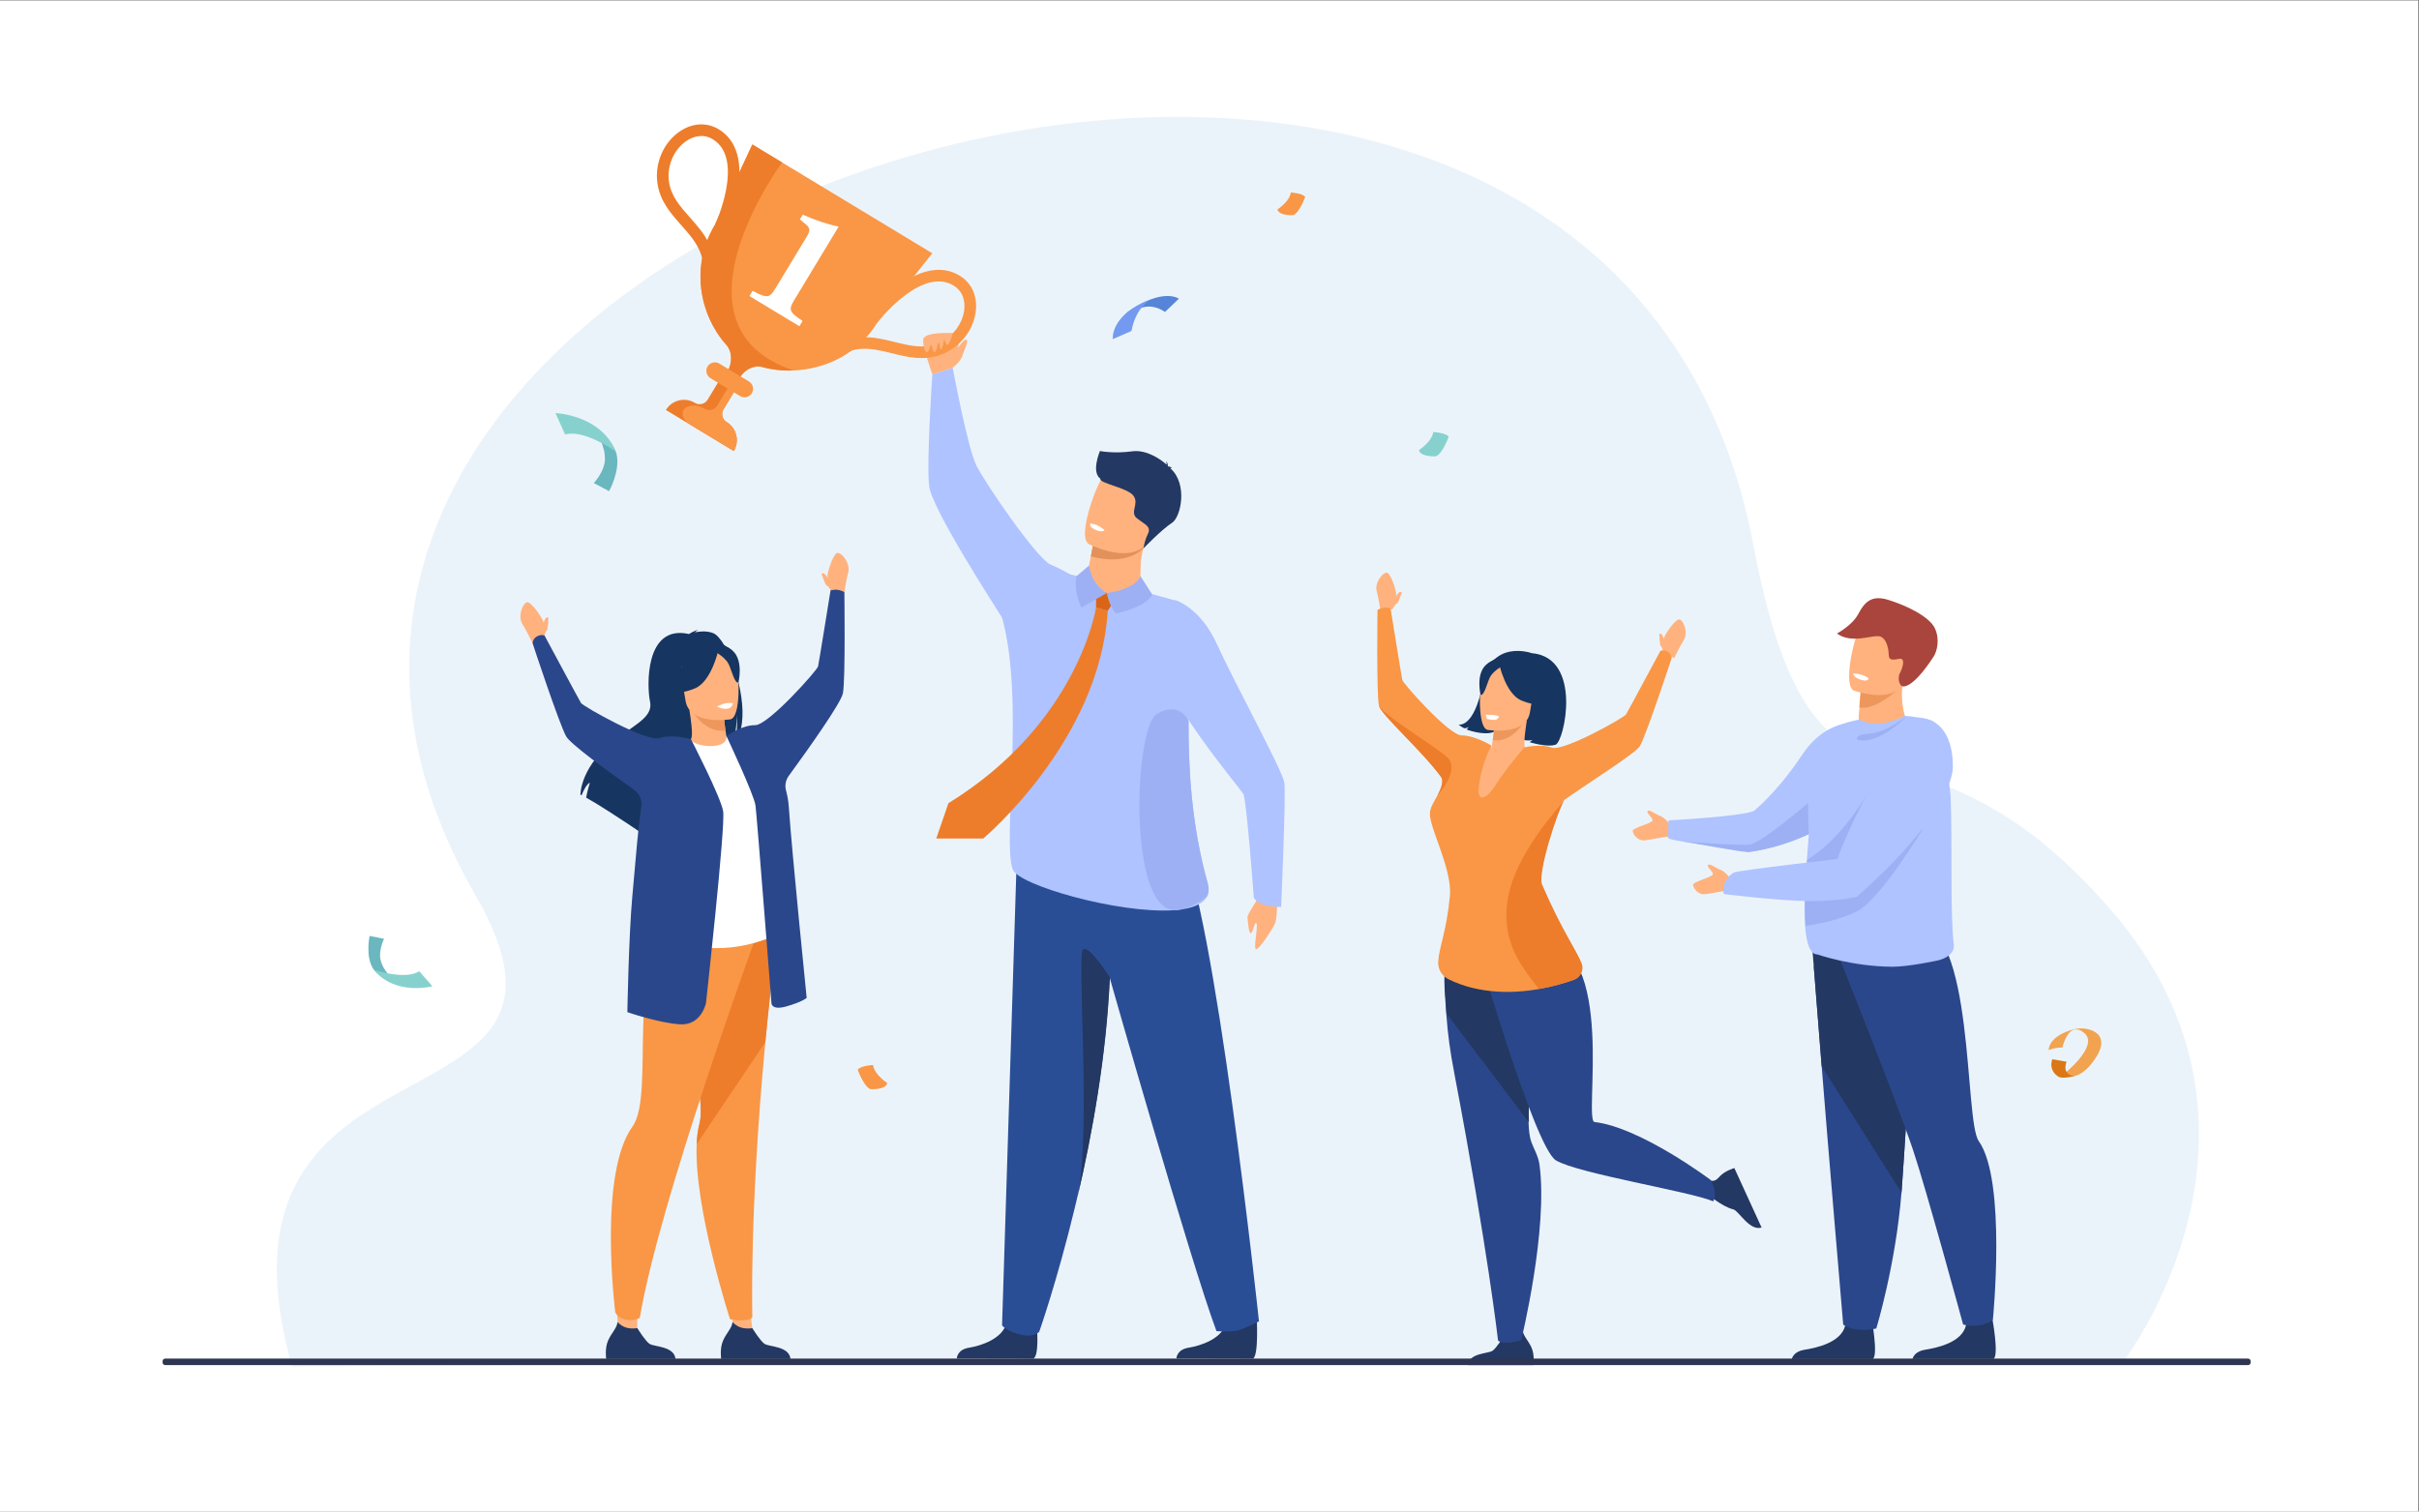 <?xml version="1.0" encoding="UTF-8" standalone="no"?>
<svg
   xmlns:dc="http://purl.org/dc/elements/1.1/"
   xmlns:cc="http://creativecommons.org/ns#"
   xmlns:rdf="http://www.w3.org/1999/02/22-rdf-syntax-ns#"
   xmlns:svg="http://www.w3.org/2000/svg"
   xmlns="http://www.w3.org/2000/svg"
   viewBox="0 0 4266.667 2666.667"
   height="2666.667"
   width="4266.667"
   xml:space="preserve"
   id="svg2"
   version="1.1"><rect x="0" y="0" width="4266.667" height="2666.667" fill="#808080" stroke="none"/><defs
     id="defs6" /><g
     transform="matrix(1.333,0,0,-1.333,0,2666.667)"
     id="g10"><g
       transform="scale(0.1)"
       id="g12"><g
         transform="scale(1.963)"
         id="g14"><path
           id="path16"
           style="fill:#ffffff;fill-opacity:1;fill-rule:nonzero;stroke:none"
           d="M 16300,0 H 0 V 10187.5 H 16300 V 0" /></g><g
         transform="scale(1.869)"
         id="g18"><path
           id="path20"
           style="fill:#ebf3fa;fill-opacity:1;fill-rule:nonzero;stroke:none"
           d="m 2067.06,1027.11 4560.23,23.86 1215.52,0.38 402.74,0.16 1217.82,0.37 5564.03,1.5 c 0,0 1272.6,1646.99 -86.8,3211.25 -1409.5,1621.86 -2094.8,301.01 -2528,2583.97 C 11322,12595.1 540.015,9250.51 3368.05,4360.47 4386.33,2599.72 1363.65,3535.59 2067.06,1027.11" /></g><path
         id="path22"
         style="fill:#233862;fill-opacity:1;fill-rule:nonzero;stroke:none"
         d="m 13720.4,2436.8 c 0,0 32.4,-374.5 -46.8,-413.5 l -1013.1,2.1 c 0,0 0,116.9 162.7,142.9 162.7,26 448.6,121.3 497,333.5 48.4,212.2 400.2,-65 400.2,-65" /><g
         transform="scale(1.022)"
         id="g24"><path
           id="path26"
           style="fill:#233862;fill-opacity:1;fill-rule:nonzero;stroke:none"
           d="m 16270.2,2526.31 c 0,0 29.8,-508.33 -47.7,-546.49 l -991.3,2.05 c 0,0 0,114.39 159.2,139.83 159.2,25.44 438.9,118.7 486.3,326.33 47.4,207.64 393.5,78.28 393.5,78.28" /></g><g
         transform="scale(1.022)"
         id="g28"><path
           id="path30"
           style="fill:#2a4e96;fill-opacity:1;fill-rule:nonzero;stroke:none"
           d="m 16300,2463.2 c 0,0 -196.7,-101.45 -281,-119.84 -93.6,-20.64 -269.3,-7.54 -269.3,-7.54 -337.1,903.73 -1382.6,4577.45 -1382.6,4577.45 -45.4,-1015.84 -228.8,-2028.94 -419.3,-2843.36 -5,-21.81 -10.1,-43.43 -15.2,-64.95 v -0.3 c -4.6,-19.56 -9.3,-39.03 -14,-58.2 -0.2,-0.98 -0.4,-1.77 -0.5,-2.64 -231.3,-961.06 -463.1,-1615.53 -463.1,-1615.53 0,0 -59.9,-75.71 -226.6,-41.09 -191,39.62 -254.7,123.56 -254.7,123.56 123.5,3914.47 192.6,6121.75 192.6,6121.75 0,0 1654.7,893.94 2104.3,129.81 C 15720.1,7898.19 16300,2463.2 16300,2463.2" /></g><path
         id="path32"
         style="fill:#aec3ff;fill-opacity:1;fill-rule:nonzero;stroke:none"
         d="m 15980.4,8315.1 c -219.3,784 -255.3,1528.4 -253.6,2144.7 2.3,877.2 81.1,1495 -182.9,1599.1 0,0 -815.6,237.1 -1377,341.6 -89.4,49.2 -188.7,100.8 -264,131.4 -177.2,71.9 -868.3,1076.5 -985.5,1317 -117.1,240.5 -311.1,1288.4 -311.1,1288.4 l -269.3,-85.8 c 0,0 -80.9,-1176.3 -42.1,-1482.9 38.8,-306.5 894.5,-1624.8 965.5,-1740.2 v 0 c 304.6,-1113.5 0,-2925.5 139.2,-3329.5 71.6,-207.8 1399.7,-588.6 2126.6,-540.7 36.2,2.4 71,5.9 104,10.5 0.1,0 0.2,0.1 0.3,0.1 172,23.9 297.1,78.8 342.9,175.2 22.4,46.8 26,103.5 7,171.1" /><path
         id="path34"
         style="fill:#ffb27d;fill-opacity:1;fill-rule:nonzero;stroke:none"
         d="m 12606.3,15137.3 c 0,0 152.2,442.2 40.9,455 -111.3,12.9 -390.6,11.5 -425,-63.2 -34.5,-74.7 114.8,-477.6 114.8,-477.6 l 269.3,85.8" /><path
         id="path36"
         style="fill:#ed7d2b;fill-opacity:1;fill-rule:nonzero;stroke:none"
         d="m 9709.27,14035.8 -898.29,543.2 c 39.85,65.9 102.68,109.4 172.02,126.5 69.42,17.1 145.2,7.7 211.18,-32.2 58.08,-35.1 133.68,-16.4 168.8,41.6 l 243.1,402 210.32,-127.1 -243.09,-402 c -17.57,-29.1 -21.72,-62.5 -14.18,-93.1 7.53,-30.6 26.73,-58.3 55.77,-75.8 65.91,-39.9 109.45,-102.7 126.53,-172 17.08,-69.4 7.69,-145.2 -32.16,-211.1" /><path
         id="path38"
         style="fill:#f99746;fill-opacity:1;fill-rule:nonzero;stroke:none"
         d="m 9709.27,14035.8 -597.16,361.1 c -138.28,115.4 -70.68,214.3 -1.34,231.4 69.42,17 145.21,7.6 211.18,-32.3 58.08,-35.1 133.68,-16.4 168.81,41.7 l 243.09,402 82.55,-49.9 -243.09,-402 c -17.57,-29.1 -21.72,-62.5 -14.18,-93.1 7.53,-30.6 26.73,-58.3 55.77,-75.8 65.91,-39.9 109.45,-102.7 126.53,-172 17.08,-69.4 7.69,-145.2 -32.16,-211.1" /><g
         transform="scale(1.11)"
         id="g40"><path
           id="path42"
           style="fill:#f99746;fill-opacity:1;fill-rule:nonzero;stroke:none"
           d="m 11113.5,15002.8 -654.9,-825.5 c -227.7,-376.4 -621.32,-557 -998.49,-572.1 -0.09,0 -0.09,0 -0.18,0 -128.55,-5.2 -255.03,8.8 -372.5,40.9 -96.97,26.4 -208.67,-25.8 -270.07,-127.2 l -12.83,-21.2 c -38.03,-62.7 -69.89,-115.4 -69.89,-115.4 l -137.9,83.4 c 0,0 32.11,53.3 70.34,116.5 67.27,111.6 63.61,247.6 -10.15,330.1 -315.16,352.6 -433.42,935.9 -132.01,1434.3 l 443.45,953.4 2145.13,-1297.2" /></g><g
         transform="scale(1.128)"
         id="g44"><path
           id="path46"
           style="fill:#ed7d2b;fill-opacity:1;fill-rule:nonzero;stroke:none"
           d="m 8242.49,14446 c 52.66,304.4 -94.57,470.3 -250.44,645.9 -124.64,140.4 -253.53,285.6 -281.24,501.7 -30.74,239.7 80.83,484.4 277.66,608.8 149.72,94.6 315.05,97.6 453.95,8.6 197.21,-126.7 270.51,-371.9 211.99,-709 -41.92,-241.5 -135.75,-445.4 -139.72,-454 l -123.75,57.4 c 3.49,7.6 344.13,755.4 -22.24,990.8 -126.37,81.3 -246.81,29.1 -307.34,-9.1 -150.49,-95.2 -239,-290.9 -215.25,-476.1 22.36,-174.4 131.94,-297.9 247.95,-428.6 162.5,-183 346.69,-390.5 282.85,-759.7 l -134.42,23.3" /></g><g
         transform="scale(1.012)"
         id="g48"><path
           id="path50"
           style="fill:#f99746;fill-opacity:1;fill-rule:nonzero;stroke:none"
           d="m 10895.9,15060.3 c 273.2,209.5 513.1,150.1 767,87.2 203.1,-50.4 413,-102.4 640.6,-17.9 252.4,93.7 436.1,330.4 457,589 15.8,196.7 -66.7,361.4 -226.4,452.4 -227.1,129 -506.9,74.5 -809.3,-157.7 -216.6,-166.4 -369.3,-364.5 -375.6,-372.8 l 120.6,-92.4 c 5.6,7.3 567.3,730.5 989.1,490.7 145.6,-82.6 156.5,-228.4 150.1,-308 -16,-197.7 -163.4,-386.3 -358.4,-458.7 -183.7,-68.2 -362.2,-23.9 -551.2,22.9 -264.7,65.6 -564.8,140 -895.9,-114.1 l 92.4,-120.6" /></g><g
         transform="scale(1.11)"
         id="g52"><path
           id="path54"
           style="fill:#ed7d2b;fill-opacity:1;fill-rule:nonzero;stroke:none"
           d="m 9459.93,13605.2 c -128.55,-5.2 -255.03,8.8 -372.5,40.9 -96.97,26.4 -208.67,-25.8 -270.07,-127.2 l -12.83,-21.2 c -48.19,-24.8 -84.62,-56.3 -101.83,-96 l -105.96,64 c 0,0 32.11,53.3 70.34,116.5 67.27,111.6 63.61,247.6 -10.15,330.1 -315.16,352.6 -433.42,935.9 -132.01,1434.3 l 443.45,953.4 354.63,-214.4 c 0,0 -1439.82,-1951 136.93,-2480.4" /></g><path
         id="path56"
         style="fill:#f99746;fill-opacity:1;fill-rule:nonzero;stroke:none"
         d="m 9792.91,14762.5 -392.17,237.2 c -53.24,32.2 -70.46,102.1 -38.26,155.3 v 0 c 32.19,53.2 102.09,70.5 155.33,38.3 l 392.17,-237.2 c 53.24,-32.2 70.46,-102.1 38.26,-155.3 v 0 c -32.2,-53.3 -102.09,-70.5 -155.33,-38.3" /><g
         transform="scale(1.053)"
         id="g58"><path
           id="path60"
           style="fill:#ffffff;fill-opacity:1;fill-rule:nonzero;stroke:none"
           d="m 9417.73,15277.2 39.99,66.1 c 189.51,-102.4 213.93,-90.3 291.74,38.4 l 391.24,647 c 55.1,91.1 27.3,117.7 -40.7,171 l -48.1,41.3 35.6,59 c 147.3,-67.1 322.6,-124.3 450.8,-150.6 L 9987.16,15238 c -79.99,-132.3 -79.04,-154.8 97.84,-274 l -40,-66.2 -627.27,379.4" /></g><path
         id="path62"
         style="fill:#ffb27d;fill-opacity:1;fill-rule:nonzero;stroke:none"
         d="m 12222.2,15529.1 c 0,0 -14.4,-152.2 34.4,-180.9 48.8,-28.7 66.1,180.9 66.1,180.9 0,0 2.8,-171.9 40.2,-183.6 37.3,-11.7 60.3,198 60.3,198 0,0 3.9,-166.6 29.2,-160.8 25.3,5.7 42.6,160.8 42.6,160.8 0,0 11.5,-120.9 45.9,-99.2 34.5,21.6 67.2,151.4 67.2,151.4 l -385.9,-66.6" /><path
         id="path64"
         style="fill:#ffb27d;fill-opacity:1;fill-rule:nonzero;stroke:none"
         d="m 12606.3,15137.3 c 0,0 104.1,81.7 127,156.3 23,74.7 90.5,200.2 54.6,215.4 -35.9,15.2 -140.7,-146.4 -140.7,-146.4 l -40.9,-225.3" /><path
         id="path66"
         style="fill:#ffb27d;fill-opacity:1;fill-rule:nonzero;stroke:none"
         d="m 14410.1,12520.8 -13,-68 c 0,0 -60.6,-208.9 195,-291.7 255.5,-82.9 470.9,-121.2 496.3,44.2 1.5,131.6 -1.7,337.1 17.3,442.5 7.1,39.2 17.9,80.1 34.5,125.4 l -505.1,110.4 -154.2,5.2 -70.8,-368" /><path
         id="path68"
         style="fill:#e2915a;fill-opacity:1;fill-rule:nonzero;stroke:none"
         d="m 14480.9,12888.8 -47,-248 c 479.8,-127.1 689.7,87.1 706.3,132.4 l -505.1,110.4 -154.2,5.2" /><path
         id="path70"
         style="fill:#ffb27d;fill-opacity:1;fill-rule:nonzero;stroke:none"
         d="m 15214.2,12876.1 c -148.8,-302.4 -557.7,-176.4 -730,-106.4 -48.5,19.6 -78.2,34.8 -78.2,34.8 -52.2,30.9 -58.8,128.7 -40.7,249.3 35.6,238.7 167.3,566.9 230.5,642.5 95.2,113.8 245.1,223.7 631.3,5.7 386.2,-218.1 177.9,-438.4 -12.9,-825.9" /><path
         id="path72"
         style="fill:#233862;fill-opacity:1;fill-rule:nonzero;stroke:none"
         d="m 14553.8,14035.8 c 0,0 186.4,-37.2 428,-4 196,26.9 393,-118.6 454,-176.4 1.3,12.1 1.1,29.1 -5.4,48 0,0 25.8,-31.8 21.6,-65 2.6,-3.4 3.6,-5.5 2.6,-5.8 0,0 38.3,-3.6 58.7,-20.7 0,0 -15.7,7 -24.5,-1.9 -0.9,-0.9 -2.1,-1.6 -3.4,-2.2 235.6,-208.1 139.9,-646 24.2,-721 -139.2,-90.3 -378.2,-338.9 -378.2,-338.9 0,0 8.4,90.8 57.2,190.9 48.8,100.1 -42.3,125.7 -144,206 -101.6,80.3 32,187.6 -45.8,297.5 -77.9,109.8 -460.7,165.4 -438.4,226.5 -123.1,88.4 -10.5,352.9 -6.6,367" /><path
         id="path74"
         style="fill:#ffffff;fill-opacity:1;fill-rule:nonzero;stroke:none"
         d="m 14615.2,12987.6 c 0,0 -24.9,-37.4 -124.6,6.8 0,0 -83.6,37 -64.3,81.1 0,0 94.9,1.3 188.9,-87.9" /><path
         id="path76"
         style="fill:#ed7d2b;fill-opacity:1;fill-rule:nonzero;stroke:none"
         d="m 14503,11965.1 c 0,0 -230.4,-1528.7 -1953.5,-2590.3 l -160.8,-467.2 h 621.9 c 0,0 1543.4,1294.3 1646.8,3013.5 l -154.4,44" /><path
         id="path78"
         style="fill:#db6516;fill-opacity:1;fill-rule:nonzero;stroke:none"
         d="m 14503,11965.1 v 231.7 l 284,-80.4 -129.6,-195.3 -154.4,44" /><path
         id="path80"
         style="fill:#9db0f4;fill-opacity:1;fill-rule:nonzero;stroke:none"
         d="m 14410.1,12520.8 -166.2,-142 c 0,0 -45.9,-198.5 66.1,-413.7 l 335,191.5 c 0,0 -197.9,95.6 -234.9,364.2" /><path
         id="path82"
         style="fill:#9db0f4;fill-opacity:1;fill-rule:nonzero;stroke:none"
         d="m 14645,12156.6 c 0,0 33.2,-179.9 120.5,-268.9 0,0 377.4,66 482.2,246.9 l -158.1,247 c 0,0 -37.8,-168.5 -444.6,-225" /><g
         transform="scale(1.037)"
         id="g84"><path
           id="path86"
           style="fill:#ffb27d;fill-opacity:1;fill-rule:nonzero;stroke:none"
           d="m 16299.3,7900.15 c 0,0 0.7,-330 -29.7,-395.56 -30.3,-65.66 -166.6,-279.4 -229.3,-325.1 -62.8,-45.79 13.6,264.26 -6.2,320.95 -19.7,56.69 -43.9,-111.83 -72.9,-118.77 -29,-6.95 -36.9,141.62 -43.7,195.23 -6.6,53.7 123.8,201.59 162.7,321.42 38.8,119.84 219.1,1.83 219.1,1.83" /></g><g
         transform="scale(1.044)"
         id="g88"><path
           id="path90"
           style="fill:#aec3ff;fill-opacity:1;fill-rule:nonzero;stroke:none"
           d="m 14890.7,11556.2 c 0,0 318,-86.7 533.5,-560.9 226.1,-497.3 831,-1602 853.4,-1754.46 22.4,-152.37 -40.1,-1576.22 -40.1,-1576.22 0,0 -264.7,-10.25 -346.4,115.28 0,0 -92.2,1249.92 -132.9,1317.86 -40.9,67.95 -1082.4,1310.24 -994.7,1625.44 87.7,315.2 127.2,833 127.2,833" /></g><path
         id="path92"
         style="fill:#9db0f4;fill-opacity:1;fill-rule:nonzero;stroke:none"
         d="m 15973.4,8144 c -82.2,-70.6 -193.3,-132 -342.9,-175.2 -0.1,0 -0.2,-0.1 -0.3,-0.1 -36.8,-10.6 -71.3,-13.8 -104,-10.5 -607.4,62.6 -514,2422.6 -219.7,2597 310.1,183.7 420.3,-95.4 420.3,-95.4 -1.7,-616.3 34.3,-1360.7 253.6,-2144.7 19,-67.6 15.4,-124.3 -7,-171.1" /><path
         id="path94"
         style="fill:#233862;fill-opacity:1;fill-rule:nonzero;stroke:none"
         d="m 14227.7,4034.1 c 4.1,18.4 8.8,38.2 14.3,59.5 -4.7,-20 -9.5,-39.9 -14.3,-59.5" /><path
         id="path96"
         style="fill:#233862;fill-opacity:1;fill-rule:nonzero;stroke:none"
         d="m 14257.6,4160.3 c 185.9,879.7 -14.5,3237 75,3281.8 91.9,45.9 353.6,-375.3 353.6,-375.3 -46.4,-1038.4 -233.9,-2074 -428.6,-2906.5" /><path
         id="path98"
         style="fill:#ffb27d;fill-opacity:1;fill-rule:nonzero;stroke:none"
         d="m 9712.87,2363.6 -53.56,385.9 225.04,188 70.89,-510.8 -242.37,-63.1" /><path
         id="path100"
         style="fill:#233862;fill-opacity:1;fill-rule:nonzero;stroke:none"
         d="m 10460.2,2018.9 h -917.47 c 0,0 -21.99,139.9 25.94,246 45.91,101.8 117.37,164.6 123.89,242.6 58.3,-60.1 130.04,-98.7 262.68,-80.8 16.25,-26.4 104.86,-167.4 159.16,-206.4 60,-43.1 327.3,-27.7 345.8,-201.4" /><path
         id="path102"
         style="fill:#f99746;fill-opacity:1;fill-rule:nonzero;stroke:none"
         d="m 10275.9,7574 c -60,-482.7 -109.1,-937.7 -149.1,-1361.8 -213.49,-2259.7 -171.59,-3640.8 -171.59,-3640.8 0,0 -15.43,-40.9 -147.8,-41.5 -74.82,-0.4 -148.1,16 -148.1,16 0,0 -478.06,1475.5 -441.16,2315.2 4.39,101 16.25,192.8 37.31,271.8 114.68,429.6 -424.4,2072.6 161.6,2684.4 585.84,611.8 886.44,-21.8 858.84,-243.3" /><path
         id="path104"
         style="fill:#ed7d2b;fill-opacity:1;fill-rule:nonzero;stroke:none"
         d="m 10275.9,7574 c -60,-482.7 -109.1,-937.7 -149.1,-1361.8 L 9218.15,4861.1 c 4.39,101 16.25,192.8 37.31,271.8 114.68,429.6 -424.4,2072.6 161.6,2684.4 585.84,611.8 886.44,-21.8 858.84,-243.3" /><path
         id="path106"
         style="fill:#ffb27d;fill-opacity:1;fill-rule:nonzero;stroke:none"
         d="m 10997.9,12177.8 c 0,0 -22.1,110.2 -47,194.4 -11,37.2 65.8,281.8 118.9,311.9 53.2,30.1 191.6,-134.6 152.5,-261.1 -20.2,-64.9 -53.2,-276.3 -53.2,-276.3 l -171.2,31.1" /><path
         id="path108"
         style="fill:#ffb27d;fill-opacity:1;fill-rule:nonzero;stroke:none"
         d="m 10997.9,12177.8 c 0,0 -28.9,63.9 -55,74.3 -26,10.3 -54,114.9 -73.2,156.3 0,0 18.5,27.2 50.9,-7.7 19.8,-21.3 63.8,-83.7 63.8,-83.7 l 13.5,-139.2" /><path
         id="path110"
         style="fill:#ffb27d;fill-opacity:1;fill-rule:nonzero;stroke:none"
         d="m 7210.52,11806.8 c -5.62,-11.6 -13.44,-32.3 -20.4,-51.8 -0.12,5.3 -0.21,10.6 -0.26,15.7 -0.36,38.9 -145.38,250.2 -205.01,263.5 -59.63,13.2 -143.79,-184.8 -69.32,-294.3 38.25,-56.2 131.74,-248.7 131.74,-248.7 l 154.54,79.9 c 0,0 8.92,69.5 30.84,87.1 21.91,17.5 18.05,125.7 24.23,170.9 0,0 -25.62,20.6 -46.36,-22.3" /><path
         id="path112"
         style="fill:#ffb27d;fill-opacity:1;fill-rule:nonzero;stroke:none"
         d="m 8174.22,2479.3 c -12.97,123.7 -16.18,449 -16.18,449 0,0 331.56,106 319.36,33.3 -59.99,-357.8 -43.71,-534.9 -43.71,-534.9 l -134.09,-80.1 -125.38,132.7" /><path
         id="path114"
         style="fill:#f99746;fill-opacity:1;fill-rule:nonzero;stroke:none"
         d="m 9998.95,7597 c 0,0 -1280.86,-3511.1 -1532.99,-5034.1 0,0 -58.43,-40.1 -167.38,-26.8 -123.58,15.1 -157.44,100.9 -157.44,100.9 0,0 -231.39,1825.4 228.52,2459.1 315.97,435.4 -136.29,2347.5 599.65,2500.9 735.94,153.3 1029.64,0 1029.64,0" /><path
         id="path116"
         style="fill:#163560;fill-opacity:1;fill-rule:nonzero;stroke:none"
         d="m 9771.46,10974.4 c -0.02,0.1 -0.02,0.1 -0.02,0.1 -0.23,1.6 -0.59,3.1 -1.07,4.6 -7.47,30.9 -15.66,61.3 -24.46,91.5 -0.02,0.1 -0.02,0.1 -0.02,0.1 -26.8,92.3 -58.7,180.2 -93.11,257.9 -19.82,44.5 -40.33,85.7 -61.34,122.4 -3.2,5.7 -6.34,11 -9.37,16.4 l -0.15,0.1 c -49.49,83.2 -100.38,140.7 -146.28,158.5 -83.75,32.4 -176.89,23.3 -241.04,10 14.07,19.6 46,30.8 46,30.8 -41.04,0 -124.63,-53.1 -124.63,-53.1 -589.94,132 -555.46,-702.6 -515.3,-891.7 40.03,-189.2 -149.91,-281.1 -417.78,-474.6 -511.2,-369.3 -502.64,-760.8 -502.64,-760.8 4.6,-1.9 9.64,-4.1 14.87,-6.8 20.56,50.7 64.2,146.5 109.93,166.8 -1.29,-4.5 -38.49,-128.7 -49.06,-198.2 77.87,-42.9 185.64,-109.4 302.65,-184.4 0,0 0,0 0.14,-0.1 156.58,-100.2 329.38,-215.5 467.85,-309.1 -6.59,38.1 -13.09,92.4 -3.42,123.1 l 44.12,-136.7 5.79,-17.8 c 88.36,-59.9 158.09,-107.8 193.5,-132.3 3.63,-2.5 6.84,-4.8 9.74,-6.7 10.33,-7.1 15.88,-11 15.88,-11 -11.76,48.3 39.82,174.3 126.37,333 5.94,11.1 12.23,22.3 18.64,33.7 27.96,50.2 59.17,103.1 92.75,157.6 12.09,19.7 24.32,39.4 37.02,59.5 -0.02,0.1 0.1,0.1 0.1,0.1 10.15,16.2 20.44,32.2 31.08,48.6 l 0.11,0.1 c 25.07,38.8 51.03,77.8 77.5,116.9 68.57,101.3 141.17,201.8 212.92,294.1 104.18,134.2 206.39,251 291.99,327.4 2.81,5.8 5.46,11.6 7.84,17.6 13.4,31.1 23.68,65.7 31.65,100.9 2.48,10.6 4.68,21.2 6.63,31.8 21.32,112.3 21.74,223.7 21.47,250.2 6.85,-108.5 4.13,-190.3 -3.14,-252.1 -1.64,-13.6 -3.43,-26.2 -5.49,-37.9 l 0.02,-0.1 c -4.56,-26.4 -9.81,-48.2 -15.48,-66.3 14.01,17.4 26.33,36.4 37.22,57.3 7.12,13.6 13.62,27.9 19.37,42.8 69.05,176.3 50.46,439.2 -9.35,685.8" /><path
         id="path118"
         style="fill:#ffb27d;fill-opacity:1;fill-rule:nonzero;stroke:none"
         d="m 9660.62,10129 c 1.98,-0.6 -165.16,-121.6 -306.94,-104.6 -133.35,15.9 -241.8,169.6 -240.09,170.3 52.67,18.8 57.23,95.7 8.41,416 l 25.25,-1.2 424.67,-20.3 c 0,0 9.93,-131.2 27.84,-253.5 15,-102.8 35.71,-199.2 60.86,-206.7" /><path
         id="path120"
         style="fill:#ed975d;fill-opacity:1;fill-rule:nonzero;stroke:none"
         d="m 9571.92,10589.2 c 0,0 9.93,-131.2 27.84,-253.5 -231.81,-27.9 -385.15,164.6 -452.51,273.8 l 424.67,-20.3" /><path
         id="path122"
         style="fill:#163560;fill-opacity:1;fill-rule:nonzero;stroke:none"
         d="m 9097.96,10648.1 c 0,0 -149.4,173.2 -202.75,332.3 -38.09,113.6 -42.99,555 400.92,557.3 0,0 128.09,6.4 258.67,-56.1 103.86,-49.7 260.52,-167.1 164.38,-567.2 l -20.59,-133.3 -600.63,-133" /><path
         id="path124"
         style="fill:#ffffff;fill-opacity:1;fill-rule:nonzero;stroke:none"
         d="m 10329.4,7664.4 c 0,0 -552.65,-328.4 -1246.49,-159.6 -8.17,2 -571.33,91.9 -571.33,91.9 9.68,26.5 82.46,461.5 91.98,485.8 123.1,317.7 348.06,2041.7 536.02,2126.7 47.99,-52.2 185.16,-88 302.56,-77.6 135.19,12 180.45,70.4 169.23,133.2 149.59,-70.7 264.54,-136.5 264.54,-136.5 136.69,-204.9 453.49,-2463.9 453.49,-2463.9" /><path
         id="path126"
         style="fill:#ffb27d;fill-opacity:1;fill-rule:nonzero;stroke:none"
         d="m 9666.24,10484.9 c 0,0 -544.83,-90.3 -595.81,249.9 -50.98,340.1 -155.64,557.6 190.07,629.6 345.7,72 432.9,-47.7 477.53,-157.1 44.63,-109.4 68.62,-690.2 -71.79,-722.4" /><path
         id="path128"
         style="fill:#163560;fill-opacity:1;fill-rule:nonzero;stroke:none"
         d="m 9508.01,11409.7 c 0,0 -90.17,-421.4 -310.89,-514.5 -220.71,-93.2 -329.41,-46.5 -329.41,-46.5 0,0 155.23,166.1 155.46,415.6 0,0 343.78,318.6 484.84,145.4" /><path
         id="path130"
         style="fill:#163560;fill-opacity:1;fill-rule:nonzero;stroke:none"
         d="m 9475.77,11371.8 c 0,0 124.93,-72.5 165.05,-155.1 40.11,-82.6 78.89,-259.1 129.97,-245.3 0,0 72.31,288.1 -77.14,422.7 -158.46,142.8 -217.88,-22.3 -217.88,-22.3" /><path
         id="path132"
         style="fill:#2b478b;fill-opacity:1;fill-rule:nonzero;stroke:none"
         d="m 11172.8,12169.9 c -22.2,7.8 -54.8,26.3 -97.4,30.1 -37.9,3.4 -85.6,-8.9 -85.6,-8.9 0,0 -153.7,-955.6 -165.1,-1006.2 -11.4,-50.6 -659.4,-780.5 -834.05,-777.6 -157.73,2.7 -344.6,-119.1 -379.28,-142.5 0,0 367.34,-776.8 385.66,-922.7 19.97,-158.8 210.07,-2603.7 210.07,-2603.7 0,0 -11.3,-113.8 201.2,-52.6 212.6,61.1 265.7,111.7 265.7,111.7 0,0 -195.2,1924.9 -236.2,2523.5 -5.5,80.3 -18.6,154.7 -37.3,223.3 -18,66.2 -3.8,136.9 36.6,192.3 268.7,368.9 693,966.4 716.6,1093.4 34.8,186.7 19.1,1339.9 19.1,1339.9" /><path
         id="path134"
         style="fill:#233862;fill-opacity:1;fill-rule:nonzero;stroke:none"
         d="m 8938.65,2018.9 h -917.46 c 0,0 -22,139.9 25.93,246 45.92,101.8 117.38,164.6 123.89,242.6 58.3,-60.1 130.04,-98.7 262.68,-80.8 16.25,-26.4 104.9,-167.4 159.19,-206.4 59.96,-43.1 327.31,-27.7 345.77,-201.4" /><path
         id="path136"
         style="fill:#2b478b;fill-opacity:1;fill-rule:nonzero;stroke:none"
         d="m 9568.89,9266.7 c -30.92,190.2 -425.7,954.2 -425.7,954.2 0,0 -249.56,74.7 -413.82,15.2 -164.26,-59.5 -1014.12,420.3 -1041.36,464.5 -27.23,44.2 -482.42,892.4 -482.42,892.4 0,0 -37.75,21.8 -98.22,-9.7 -59.84,-31.2 -60.1,-92.1 -60.1,-92.1 0,0 351.3,-1067.9 444.77,-1233.1 56.36,-99.6 530.2,-446.5 897.57,-706.2 70.15,-49.6 106.99,-134 95.47,-219.1 -49.4,-365.2 -61.96,-570.9 -118.78,-1197.5 -47.13,-519.9 -65.17,-1526.3 -65.17,-1526.3 0,0 411.11,-142.2 694.83,-161.1 283.73,-18.9 345.56,280.2 345.56,280.2 0,0 259.16,2342.9 227.37,2538.6" /><path
         id="path138"
         style="fill:#ffffff;fill-opacity:1;fill-rule:nonzero;stroke:none"
         d="m 9487.71,10653.1 c 0,0 66.19,-38.9 144.34,-27.2 53.54,8 65.69,71.5 65.69,71.5 0,0 -37.21,11.8 -96.59,-0.2 -59.39,-11.9 -113.44,-44.1 -113.44,-44.1" /><g
         transform="scale(1.285)"
         id="g140"><path
           id="path142"
           style="fill:#163560;fill-opacity:1;fill-rule:nonzero;stroke:none"
           d="m 15639.1,8343.97 c 0,0 131.7,-217 -115.9,-353.65 0,0 190.3,-68.62 256.5,-42.73 0,0 -16.4,-17.08 -28.8,-23.34 0,0 178.8,-56.79 267.9,-25.78 89.2,31 281.2,896.97 -246.7,942.65 0,0 -416.4,149.1 -504.5,-315.59 -88,-464.69 -248.3,-419.58 -248.3,-419.58 0,0 38.8,-32.84 60.3,-38.9 0,0 34.7,2.23 45.3,16.54 0,0 -13.3,-23.48 -23.5,-29.23 0,0 168.8,-63.83 272.2,-27.85 103.4,35.98 263.8,216.94 265.5,317.46" /></g><g
         transform="scale(1.246)"
         id="g144"><path
           id="path146"
           style="fill:#233862;fill-opacity:1;fill-rule:nonzero;stroke:none"
           d="m 15588.5,1555.36 h 694.9 c 0,0 16.6,105.88 -19.7,186.24 -34.7,77.14 -88.8,124.74 -93.8,183.74 -44.2,-45.44 -98.5,-74.65 -198.9,-61.17 -12.3,-19.98 -79.5,-126.75 -120.6,-156.29 -45.4,-32.59 -247.9,-21.03 -261.9,-152.52" /></g><g
         transform="scale(1.257)"
         id="g148"><path
           id="path150"
           style="fill:#2b478b;fill-opacity:1;fill-rule:nonzero;stroke:none"
           d="m 16013.4,1803.92 c 0,0 -58.8,-19.01 -120.1,-24.42 -108.4,-9.7 -124.2,22.59 -124.2,22.59 0,0 -107.8,959.3 -456.6,2792.88 -50.3,264.84 -70.2,411.42 -88.4,646.75 -5.4,70.54 -10.7,148.88 -16.5,240.82 -15.9,247.18 21.7,663.05 207.1,772.4 84.3,49.79 199.2,36.11 353.6,-85.58 12.2,-9.54 24.7,-19.8 37.3,-30.77 452,-391.06 266.7,-1513.87 285,-2041.8 3,-87.48 11.7,-158.66 29.7,-207.41 23.3,-63.07 73.4,-150.56 84.8,-232.87 94.9,-684.68 -191.7,-1852.59 -191.7,-1852.59" /></g><g
         transform="scale(1.254)"
         id="g152"><path
           id="path154"
           style="fill:#233862;fill-opacity:1;fill-rule:nonzero;stroke:none"
           d="m 16132.5,4107.47 -868.7,1147.92 c -5.4,70.72 -10.8,149.26 -16.6,241.44 -15.8,247.83 21.8,664.78 207.7,774.42 l 354.6,-85.8 c 12.2,-9.57 24.7,-19.85 37.3,-30.86 453.2,-392.07 267.4,-1517.81 285.7,-2047.12" /></g><g
         transform="scale(1.43)"
         id="g156"><path
           id="path158"
           style="fill:#233862;fill-opacity:1;fill-rule:nonzero;stroke:none"
           d="m 16300,2628.61 -251.9,550.37 c 0,0 -90,-25.18 -140.4,-83.07 -48.5,-55.52 -83.6,-45.59 -193.9,30.97 41.5,-64.19 47.1,-102.02 72.8,-186.41 20.3,-2.52 135.7,-114.19 253.9,-144.95 47.1,-12.31 150.2,-203.48 259.5,-166.91" /></g><g
         transform="scale(1.393)"
         id="g160"><path
           id="path162"
           style="fill:#2b478b;fill-opacity:1;fill-rule:nonzero;stroke:none"
           d="m 14018.5,5396.18 c 0,0 556.7,-1935.12 760.7,-2059.64 203.9,-124.58 1276.3,-295.88 1494.2,-389.32 0,0 26.6,38.04 11,119.42 -3.4,18.01 -34.2,83.03 -34.2,83.03 0,0 -665.9,500.56 -1104.2,551.08 -108.8,12.56 221.4,1673.62 -513.6,1740 -671.4,60.57 -613.9,-44.57 -613.9,-44.57" /></g><g
         transform="scale(1.134)"
         id="g164"><path
           id="path166"
           style="fill:#ffb27d;fill-opacity:1;fill-rule:nonzero;stroke:none"
           d="m 16251.7,10533.1 c 0,0 18.4,91.8 39.1,161.8 9.2,31 -54.7,234.5 -99,259.6 -44.2,25 -159.4,-112.1 -126.8,-217.3 16.7,-54 44.2,-229.9 44.2,-229.9 l 142.5,25.8" /></g><g
         transform="scale(1.138)"
         id="g168"><path
           id="path170"
           style="fill:#ffb27d;fill-opacity:1;fill-rule:nonzero;stroke:none"
           d="m 16193.7,10495.5 c 0,0 24,53 45.6,61.6 21.6,8.6 44.8,95.3 60.7,129.7 0,0 -15.4,22.5 -42.2,-6.5 -16.4,-17.6 -52.9,-69.3 -52.9,-69.3 l -11.2,-115.5" /></g><g
         transform="scale(1.371)"
         id="g172"><path
           id="path174"
           style="fill:#ffb27d;fill-opacity:1;fill-rule:nonzero;stroke:none"
           d="m 16045.8,8455.35 c 3.9,-7.99 9.2,-22.26 14,-35.68 0.1,3.66 0.2,7.28 0.2,10.84 0.3,26.72 100,172.18 141.1,181.28 41,9.11 98.9,-127.15 47.7,-202.48 -26.3,-38.69 -90.7,-171.13 -90.7,-171.13 l -106.3,54.93 c 0,0 -6.1,47.89 -21.2,59.96 -15.1,12.08 -12.4,86.5 -16.7,117.63 0,0 17.6,14.13 31.9,-15.35" /></g><g
         transform="scale(1.24)"
         id="g176"><path
           id="path178"
           style="fill:#ffb27d;fill-opacity:1;fill-rule:nonzero;stroke:none"
           d="m 15882.4,8074.91 c -1.5,-0.43 125.8,-92.49 233.6,-79.59 101.5,12.1 184,129.08 182.7,129.57 -40.1,14.34 -43.5,72.87 -6.4,316.64 l -19.2,-0.89 -323.2,-15.47 c 0,0 -7.6,-99.87 -21.2,-192.98 -11.4,-78.18 -27.1,-151.6 -46.3,-157.28" /></g><g
         transform="scale(1.238)"
         id="g180"><path
           id="path182"
           style="fill:#ed975d;fill-opacity:1;fill-rule:nonzero;stroke:none"
           d="m 15976.2,8439.07 c 0,0 -7.6,-100.03 -21.2,-193.29 176.8,-21.22 293.6,125.48 345,208.79 l -323.8,-15.5" /></g><g
         transform="scale(1.255)"
         id="g184"><path
           id="path186"
           style="fill:#163560;fill-opacity:1;fill-rule:nonzero;stroke:none"
           d="m 16115.3,8368.53 c 0,0 112.3,130.2 152.4,249.86 28.6,85.42 32.3,417.31 -301.5,419.08 0,0 -96.3,4.76 -194.4,-42.23 -78.1,-37.37 -195.9,-125.6 -123.7,-426.44 l 15.5,-100.31 451.7,-99.96" /></g><g
         transform="scale(1.264)"
         id="g188"><path
           id="path190"
           style="fill:#ffb27d;fill-opacity:1;fill-rule:nonzero;stroke:none"
           d="m 15176.9,6030.05 c 0,0 310.9,-196.17 828.7,-70.17 6.1,1.51 294.4,47.46 294.4,47.46 -7.2,19.78 -310.2,520.33 -317.3,538.53 -91.9,237.06 120.9,1368.87 -19.4,1432.34 -35.9,-39.01 -138.2,-65.7 -225.8,-57.93 -100.9,8.93 -134.7,52.51 -126.3,99.39 -111.6,-52.79 -197.4,-101.86 -197.4,-101.86 -102.1,-152.91 -236.9,-1887.76 -236.9,-1887.76" /></g><g
         transform="scale(1.251)"
         id="g192"><path
           id="path194"
           style="fill:#ffb27d;fill-opacity:1;fill-rule:nonzero;stroke:none"
           d="m 15733.3,8269.64 c 0,0 410.9,-68.06 449.4,188.46 38.4,256.52 117.3,420.5 -143.4,474.8 -260.7,54.3 -326.5,-35.92 -360.1,-118.43 -33.7,-82.5 -51.7,-520.52 54.1,-544.83" /></g><g
         transform="scale(1.254)"
         id="g196"><path
           id="path198"
           style="fill:#163560;fill-opacity:1;fill-rule:nonzero;stroke:none"
           d="m 15818.2,8947.61 c 0,0 67.9,-317.09 233.9,-387.18 166.2,-70.09 247.9,-34.97 247.9,-34.97 0,0 -116.8,124.93 -116.9,312.71 0,0 -258.8,239.76 -364.9,109.44" /></g><g
         transform="scale(1.219)"
         id="g200"><path
           id="path202"
           style="fill:#163560;fill-opacity:1;fill-rule:nonzero;stroke:none"
           d="m 16300,9176.67 c 0,0 -96.7,-56.13 -127.8,-120.06 -31,-63.94 -61,-200.61 -100.6,-189.93 0,0 -55.9,223.02 59.8,327.25 122.6,110.53 168.6,-17.26 168.6,-17.26" /></g><g
         transform="scale(1.357)"
         id="g204"><path
           id="path206"
           style="fill:#f99746;fill-opacity:1;fill-rule:nonzero;stroke:none"
           d="m 16300,8323.06 c 0,0 -244.3,-742.42 -309.3,-857.25 -39.2,-69.29 -479.1,-343.22 -734.5,-523.75 -2.8,-1.91 -6,-5.89 -9.8,-11.79 -0.1,-0.07 -0.2,-0.15 -0.3,-0.29 -63.7,-98.59 -261.9,-708.7 -214.5,-818.19 199.2,-460.23 335.6,-638.25 385.3,-767.34 24.8,-64.4 -8.3,-136.54 -73.3,-159.68 -81.9,-29.18 -202.4,-65.8 -344.6,-90.19 -27.2,-4.71 -55.1,-8.91 -83.7,-12.52 -392.5,-49.81 -658.3,42.29 -793.2,110.37 -63.8,32.21 -102.3,99.18 -98.3,170.51 8.1,145.6 80.9,289.73 113.7,639.87 24.9,265.71 -204.4,670.09 -194.7,811.48 3.9,55.93 47.9,122.83 71.7,166.16 0,0 0,0.08 0,0.15 42.1,76.78 65.3,146.11 37.3,184.65 -186.8,256.36 -590.2,609.88 -606.7,698.13 -24.1,129.75 -13.2,931.51 -13.2,931.51 15.4,5.4 38.1,18.27 67.7,20.9 26.4,2.34 59.5,-6.19 59.5,-6.19 0,0 106.8,-664.33 114.8,-699.5 8,-35.18 458.4,-542.61 579.8,-540.55 109.7,1.86 264.3,-82.85 288.3,-99.12 0,0 -98.4,-174.46 -122.9,-410.03 -17.2,-164.76 92.9,-91.52 162,21.37 93.7,152.74 282,370.25 282,370.25 0,0 153.3,39.86 267.5,-1.56 114.2,-41.36 705,292.27 723.9,322.96 19,30.7 335.4,620.34 335.4,620.34 0,0 26.2,15.21 68.3,-6.67 41.6,-21.67 41.8,-64.03 41.8,-64.03" /></g><g
         transform="scale(1.217)"
         id="g208"><path
           id="path210"
           style="fill:#ffffff;fill-opacity:1;fill-rule:nonzero;stroke:none"
           d="m 16300,8646.23 c 0,0 -18.1,-36.45 -42.4,-37.12 -24.2,-0.65 -86.1,5.19 -90.2,11.48 -4.2,6.31 -14.4,44.39 -14.4,44.39 0,0 102,4.09 147,-18.75" /></g><g
         transform="scale(1.286)"
         id="g212"><path
           id="path214"
           style="fill:#ed7d2b;fill-opacity:1;fill-rule:nonzero;stroke:none"
           d="m 16196.4,5472.95 c -86.4,-30.8 -213.6,-69.46 -363.8,-95.2 -142.9,197.09 -384.9,445.05 -322.6,901.23 64.3,471.5 527.9,967.73 583.5,1036.17 -67.3,-104.06 -276.4,-748.08 -226.4,-863.66 210.2,-485.81 354.3,-673.72 406.7,-809.99 26.2,-67.98 -8.7,-144.13 -77.4,-168.55" /></g><g
         transform="scale(1.186)"
         id="g216"><path
           id="path218"
           style="fill:#ed7d2b;fill-opacity:1;fill-rule:nonzero;stroke:none"
           d="m 16034.4,7986.66 c 48.1,87.85 74.7,167.17 42.5,211.27 -213.7,293.3 -675.2,697.77 -694,798.75 45.7,-109.76 604.6,-437.64 761.7,-578.64 155.4,-139.18 -103.9,-424.55 -110.2,-431.38" /></g><path
         id="path220"
         style="fill:#6bb7bf;fill-opacity:1;fill-rule:nonzero;stroke:none"
         d="m 7892.36,14271.9 c 0,0 124.24,-170.1 110.93,-364.2 -9.89,-144.1 -138.33,-289.9 -146.96,-295.6 l 202.69,-108.1 c 0,0 150.34,266.8 99.67,489.8 -15.53,68.3 -87.41,177.6 -140.2,226.4 -58.18,53.6 -126.13,51.7 -126.13,51.7" /><path
         id="path222"
         style="fill:#86d1cd;fill-opacity:1;fill-rule:nonzero;stroke:none"
         d="m 7477.96,14253.9 -128.38,283.8 c 0,0 599.09,-20.3 797.59,-508.4 0,0 -419.22,299 -669.21,224.6" /><path
         id="path224"
         style="fill:#6bb7bf;fill-opacity:1;fill-rule:nonzero;stroke:none"
         d="m 5215.03,7034.4 c 0,0 -142.8,107.8 -179.65,268.9 -27.35,119.6 41.27,269.6 46.87,276.4 l -191.34,38.2 c 0,0 -56.67,-254 39.29,-422.8 29.4,-51.7 114.68,-122.9 169.57,-149.6 60.47,-29.3 115.26,-11.1 115.26,-11.1" /><path
         id="path226"
         style="fill:#86d1cd;fill-opacity:1;fill-rule:nonzero;stroke:none"
         d="m 5547.51,7150.8 174.07,-199.1 c 0,0 -492.03,-130.7 -773.3,217.4 0,0 414.24,-140.1 599.23,-18.3" /><g
         transform="scale(1.715)"
         id="g228"><path
           id="path230"
           style="fill:#f1a34f;fill-opacity:1;fill-rule:nonzero;stroke:none"
           d="m 15806.3,3560.32 c 0,0 -7.3,109.08 197.5,161.9 91.8,23.67 296.2,-18.42 166.6,-219.5 -134.7,-209.12 -254.9,-133.62 -254.9,-133.62 0,0 281.1,219.96 168.6,320.59 -124.1,111 -171.8,-108.96 -171.8,-108.96 0,0 -50,2.62 -106,-20.41" /></g><g
         transform="scale(1.684)"
         id="g232"><path
           id="path234"
           style="fill:#db7714;fill-opacity:1;fill-rule:nonzero;stroke:none"
           d="m 16172.6,3418.57 c 0,0 -78,42.22 -47,135.98 l 112.1,-19.48 c 0,0 -43.2,-101.48 62.3,-113.77 0,0 -101.5,-24.1 -127.4,-2.73" /></g><path
         id="path236"
         style="fill:#5685d8;fill-opacity:1;fill-rule:nonzero;stroke:none"
         d="m 14918,15793.7 c 0,0 196.3,282.7 497.3,82.5 l 183.3,175.3 c 0,0 -171.3,130 -566.3,-103.2 -258.5,-152.5 -114.3,-154.6 -114.3,-154.6" /><path
         id="path238"
         style="fill:#739af0;fill-opacity:1;fill-rule:nonzero;stroke:none"
         d="m 14724.3,15516.6 c 0,0 -38.9,324.5 504.3,526.9 0,0 -196.3,-95.2 -256.9,-418.6 l -247.4,-108.3" /><g
         transform="scale(1.071)"
         id="g240"><path
           id="path242"
           style="fill:#f99746;fill-opacity:1;fill-rule:nonzero;stroke:none"
           d="m 15782,16091 c 0,0 149.8,94.6 165.6,209 0,0 145.9,-7.9 177.4,-55.2 0,0 -67,-189.3 -145.9,-224.8 0,0 -177.5,-11.8 -197.1,71" /></g><path
         id="path244"
         style="fill:#f99746;fill-opacity:1;fill-rule:nonzero;stroke:none"
         d="m 11741.1,5671.1 c 0,0 -171.2,108.1 -189.2,238.8 0,0 -166.8,-9 -202.8,-63.1 0,0 76.6,-216.3 166.7,-256.8 0,0 202.8,-13.5 225.3,81.1" /><g
         transform="scale(1.176)"
         id="g246"><path
           id="path248"
           style="fill:#86d1cd;fill-opacity:1;fill-rule:nonzero;stroke:none"
           d="m 15965.1,11945.3 c 0,0 146.3,92.4 161.7,204 0,0 142.4,-7.7 173.2,-53.9 0,0 -65.4,-184.8 -142.4,-219.4 0,0 -173.3,-11.6 -192.5,69.3" /></g><g
         transform="scale(1.363)"
         id="g250"><path
           id="path252"
           style="fill:#ffb27d;fill-opacity:1;fill-rule:nonzero;stroke:none"
           d="m 16231.8,6652.08 c 0,0 -72.9,88.5 -112.2,100.98 -39.2,12.41 -115.2,71.19 -125.1,46.97 -9.9,-24.21 51.1,-61.57 47.8,-89.24 -3.1,-27.74 -193.7,-72.15 -192.6,-101.43 1.2,-29.35 44.9,-100.11 117.5,-92.03 72.8,8.14 257.1,51.88 294.9,33.02 37.9,-18.93 -30.3,101.73 -30.3,101.73" /></g><g
         transform="scale(1.549)"
         id="g254"><path
           id="path256"
           style="fill:#aec3ff;fill-opacity:1;fill-rule:nonzero;stroke:none"
           d="m 16006.2,6230.05 c -94.6,-127.1 -205.5,-227.55 -319.3,-306.7 -361.9,-251.76 -754.4,-289.21 -754.4,-289.21 -94.1,30.09 -383.1,61.53 -553.8,89.03 h -0.1 c -74.5,12 -126.4,23.24 -129.9,33.24 l 4.3,148.74 c 0,0 626.8,33.11 730.6,81.27 163.6,140.99 308.2,324.07 402.4,467.13 79.6,120.79 168.7,210.01 315.5,262.36 212.4,75.7 598.5,-91.12 304.7,-485.86" /></g><g
         transform="scale(1.494)"
         id="g258"><path
           id="path260"
           style="fill:#9db0f4;fill-opacity:1;fill-rule:nonzero;stroke:none"
           d="m 16300,6239.43 -33.1,-97.06 c -375.2,-261.08 -782.3,-299.91 -782.3,-299.91 -78.3,0 -397.2,63.8 -574.3,92.32 7,-0.54 482.2,-37.69 587.1,-26.85 105.9,10.98 598.4,437.8 598.4,437.8 l 204.2,-106.3" /></g><g
         transform="scale(1.525)"
         id="g262"><path
           id="path264"
           style="fill:#233862;fill-opacity:1;fill-rule:nonzero;stroke:none"
           d="m 15546.3,1323.46 h 703.4 c 50.3,34.21 -13.7,368.34 -13.7,368.34 0,0 -191.9,72.83 -225.1,-75.32 -33.2,-148.02 -244.5,-195.09 -356.3,-213.12 -76.5,-12.45 -100.7,-54.47 -108.3,-79.9" /></g><g
         transform="scale(1.623)"
         id="g266"><path
           id="path268"
           style="fill:#233862;fill-opacity:1;fill-rule:nonzero;stroke:none"
           d="m 15591.6,1243.85 h 661 c 47.4,32.16 -12.7,346.19 -12.7,346.19 0,0 -180.4,68.45 -211.6,-70.79 -31.2,-139.12 -229.8,-183.35 -334.9,-200.3 -71.9,-11.7 -94.6,-51.19 -101.8,-75.1" /></g><g
         transform="scale(1.555)"
         id="g270"><path
           id="path272"
           style="fill:#2b478b;fill-opacity:1;fill-rule:nonzero;stroke:none"
           d="m 15433.6,4641.24 c 0,0 31,-386.87 67.5,-851.86 49.5,-631.7 183.1,-2197.94 183.1,-2197.94 0,0 87.6,-74.71 281.6,-33.82 0,0 165.1,540.28 214.5,1157 0.8,10.09 1.5,20.25 2.3,30.48 46,627.78 117.4,1949.76 117.4,1949.76 l -866.4,-53.62" /></g><g
         transform="scale(1.555)"
         id="g274"><path
           id="path276"
           style="fill:#233862;fill-opacity:1;fill-rule:nonzero;stroke:none"
           d="m 15423,4774.97 c 0,0 41.6,-520.6 78.1,-985.59 l 679.2,-1074.76 c 0.8,10.09 1.5,20.25 2.3,30.48 46,627.78 117.4,1949.76 117.4,1949.76 l -877,80.11" /></g><g
         transform="scale(1.629)"
         id="g278"><path
           id="path280"
           style="fill:#2b478b;fill-opacity:1;fill-rule:nonzero;stroke:none"
           d="m 14915.8,4559.42 c 0,0 470.4,-1170.95 620.8,-1614.76 107.2,-316.17 409.2,-1425.3 409.2,-1425.3 0,0 131.4,-39.97 241.8,37.33 0,0 112.4,1133.13 -114.6,1452.62 -120.5,169.5 -29.9,1762.1 -518.3,1775.79 -488.3,13.63 -638.9,-225.68 -638.9,-225.68" /></g><g
         transform="scale(1.551)"
         id="g282"><path
           id="path284"
           style="fill:#ffb27d;fill-opacity:1;fill-rule:nonzero;stroke:none"
           d="m 15884.9,6600.86 c 75.3,-39.71 149,-42.19 212.8,-28.64 58.3,12.27 108.4,38.04 144.1,60.85 36.7,23.41 58.2,43.81 58.2,43.81 0,0 -2.5,3.69 -6.8,10.94 -22.3,38.11 -89.8,175.11 -59.8,395.24 0.4,2.89 -21.4,-1.2 -54.4,-8.98 -98,-23.22 -295,-79.11 -303.8,-81.59 -0.1,0 -0.3,0 -0.3,0 0,0 -2.4,-46.3 -10.5,-129.29 -0.7,-7.31 -1.4,-14.96 -2.2,-22.88 -1.1,-9.73 -2,-20.06 -3.3,-30.66 -9.1,-86.29 26,-208.8 26,-208.8" /></g><g
         transform="scale(1.544)"
         id="g286"><path
           id="path288"
           style="fill:#ed975d;fill-opacity:1;fill-rule:nonzero;stroke:none"
           d="m 15933.7,6893.19 c 147,-33.69 366.3,183.3 366.3,183.3 -16,11.92 -32.9,21.36 -50.3,28.5 -98.4,-23.32 -296.3,-79.45 -305.1,-81.94 -0.2,0 -0.3,0 -0.3,0 0,0 -2.5,-46.5 -10.6,-129.86" /></g><g
         transform="scale(1.564)"
         id="g290"><path
           id="path292"
           style="fill:#ffb27d;fill-opacity:1;fill-rule:nonzero;stroke:none"
           d="m 15684.4,6946.52 c 0,0 59.8,-21.43 135.8,-31.65 111.2,-15.03 257.5,-6.16 303.5,128.45 77.4,226.58 176.3,362.43 -51.5,454.95 -121.9,49.53 -200,52.16 -252.9,33.25 -46.1,-16.3 -73.2,-48.9 -93.8,-81.14 -44.2,-69.35 -133.2,-464.2 -41.1,-503.86" /></g><g
         transform="scale(1.575)"
         id="g294"><path
           id="path296"
           style="fill:#a9453d;fill-opacity:1;fill-rule:nonzero;stroke:none"
           d="m 15432.1,7377.93 c 130.9,-94.11 312.1,-1.58 368.4,-26.63 56.2,-24.99 66.3,-119.32 67.3,-149.26 1,-30 5,-55.29 81.4,-37.34 12.5,2.92 21.5,2.06 27.7,-1.66 31.7,-18.8 -8.8,-109.91 -21.1,-129.63 0,0 -17.5,-65.26 21.5,-97.03 4.7,-3.8 81.3,-37.29 266,245.24 29,44.36 56.7,144.27 11.9,240.46 -44.8,96.19 -231.9,189.17 -390.6,238.45 -59.4,18.48 -103.5,17.8 -138,5.15 -57.5,-21.02 -88.2,-75.38 -118.6,-130 -51.1,-91.73 -175.9,-157.75 -175.9,-157.75" /></g><g
         transform="scale(1.587)"
         id="g298"><path
           id="path300"
           style="fill:#aec3ff;fill-opacity:1;fill-rule:nonzero;stroke:none"
           d="m 16156.6,4595.66 c 0,0 -62.9,-13.61 -142.4,-27.03 -77.8,-13.05 -171.7,-25.9 -238,-25.4 -339,2.65 -622.7,102.46 -622.7,102.46 -63.7,0 -92.8,98.68 -103.2,236.36 -7.2,93.26 -5.6,204.48 -0.5,315.07 1.6,35.85 3.7,71.65 5.9,106.74 4.5,69.69 9.7,136.49 14.4,195.66 4.5,55.45 8.5,104.1 10.9,141.78 0,0.06 -9.1,263.9 -5.5,496.04 2.6,166.59 96.1,318.23 119.4,342.96 67.9,71.77 264.5,117.16 303.9,123.41 3,0.41 4.6,0.69 4.6,0.69 161.7,-90.8 379.4,31.87 379.4,31.87 4.9,-0.83 9.8,-2 14.5,-3.02 16.1,3.43 179.4,-20.82 217.5,-41.56 94,-51.23 148.6,-619.76 148.6,-619.76 15.7,-386.15 -4,-1004.62 26.5,-1240.67 10.1,-77.75 -65.1,-119.85 -133.3,-135.6" /></g><g
         transform="scale(1.548)"
         id="g302"><path
           id="path304"
           style="fill:#9db0f4;fill-opacity:1;fill-rule:nonzero;stroke:none"
           d="m 16300,6801.49 c 0,0 -247,-254.78 -423.6,-202.58 0,0 -23.5,34.4 56,45.43 79.6,11.03 165.4,6.52 367.6,157.15" /></g><g
         transform="scale(1.517)"
         id="g306"><path
           id="path308"
           style="fill:#ffffff;fill-opacity:1;fill-rule:nonzero;stroke:none"
           d="m 16164.8,7310.85 c 0,0 -4.9,-30.24 65.4,-54.37 0,0 59.1,-20.26 69.8,10.75 0,0 -46.9,44.64 -135.2,43.62" /></g><g
         transform="scale(1.561)"
         id="g310"><path
           id="path312"
           style="fill:#9db0f4;fill-opacity:1;fill-rule:nonzero;stroke:none"
           d="m 16300,5789.54 c 0,0 -355.8,-595.06 -557.6,-699.83 -136.5,-70.81 -327.6,-108.1 -437,-124.9 -7.2,94.84 -5.6,207.95 -0.5,320.41 144.6,17.49 364.8,45.43 364.8,45.43 l 630.3,458.89" /></g><g
         transform="scale(1.516)"
         id="g314"><path
           id="path316"
           style="fill:#9db0f4;fill-opacity:1;fill-rule:nonzero;stroke:none"
           d="m 16300,6268.77 -195.2,-704.78 c 0,0 -229.8,-14.58 -340.7,-10.55 4.7,72.97 4.8,75.41 9.8,137.3 0,0 263.8,137.5 526.1,578.03" /></g><g
         transform="scale(1.412)"
         id="g318"><path
           id="path320"
           style="fill:#ffb27d;fill-opacity:1;fill-rule:nonzero;stroke:none"
           d="m 16234.3,5916.3 c 0,0 -70.5,85.41 -108.3,97.45 -37.9,11.97 -111.2,68.7 -120.8,45.33 -9.5,-23.37 49.3,-59.42 46.2,-86.12 -3.1,-26.77 -186.9,-69.62 -185.8,-97.88 1.1,-28.32 43.2,-96.6 113.4,-88.8 70.1,7.86 248,50.07 284.5,31.87 36.5,-18.28 -29.2,98.15 -29.2,98.15" /></g><g
         transform="scale(1.588)"
         id="g322"><path
           id="path324"
           style="fill:#aec3ff;fill-opacity:1;fill-rule:nonzero;stroke:none"
           d="m 16271.3,6193.55 c 0,0 11,-356.28 -801,-1071.03 l -163.1,292.05 c -30,17.5 524.6,1210.35 684,1200.83 308.8,-18.44 280.1,-421.85 280.1,-421.85" /></g><g
         transform="scale(1.508)"
         id="g326"><path
           id="path328"
           style="fill:#aec3ff;fill-opacity:1;fill-rule:nonzero;stroke:none"
           d="m 16222.2,5738.7 c 0,0 -972.6,-111.14 -1008.5,-130.5 -36,-19.3 -113.3,-94.56 -87.5,-188.93 0,0 503.3,-63.25 780.3,-62.13 238.9,1.06 393.5,39.33 393.5,39.33 l -77.8,342.23" /></g><g
         transform="scale(1.827)"
         id="g330"><path
           id="path332"
           style="fill:#2e3552;fill-opacity:1;fill-rule:nonzero;stroke:none"
           d="M 16281.5,1060.82 H 1196.17 c -10.19,0 -18.54,8.32 -18.54,18.56 v 9.86 c 0,10.18 8.35,18.5 18.54,18.5 H 16281.5 c 10.2,0 18.5,-8.32 18.5,-18.5 v -9.86 c 0,-10.24 -8.3,-18.56 -18.5,-18.56" /></g></g></g></svg>